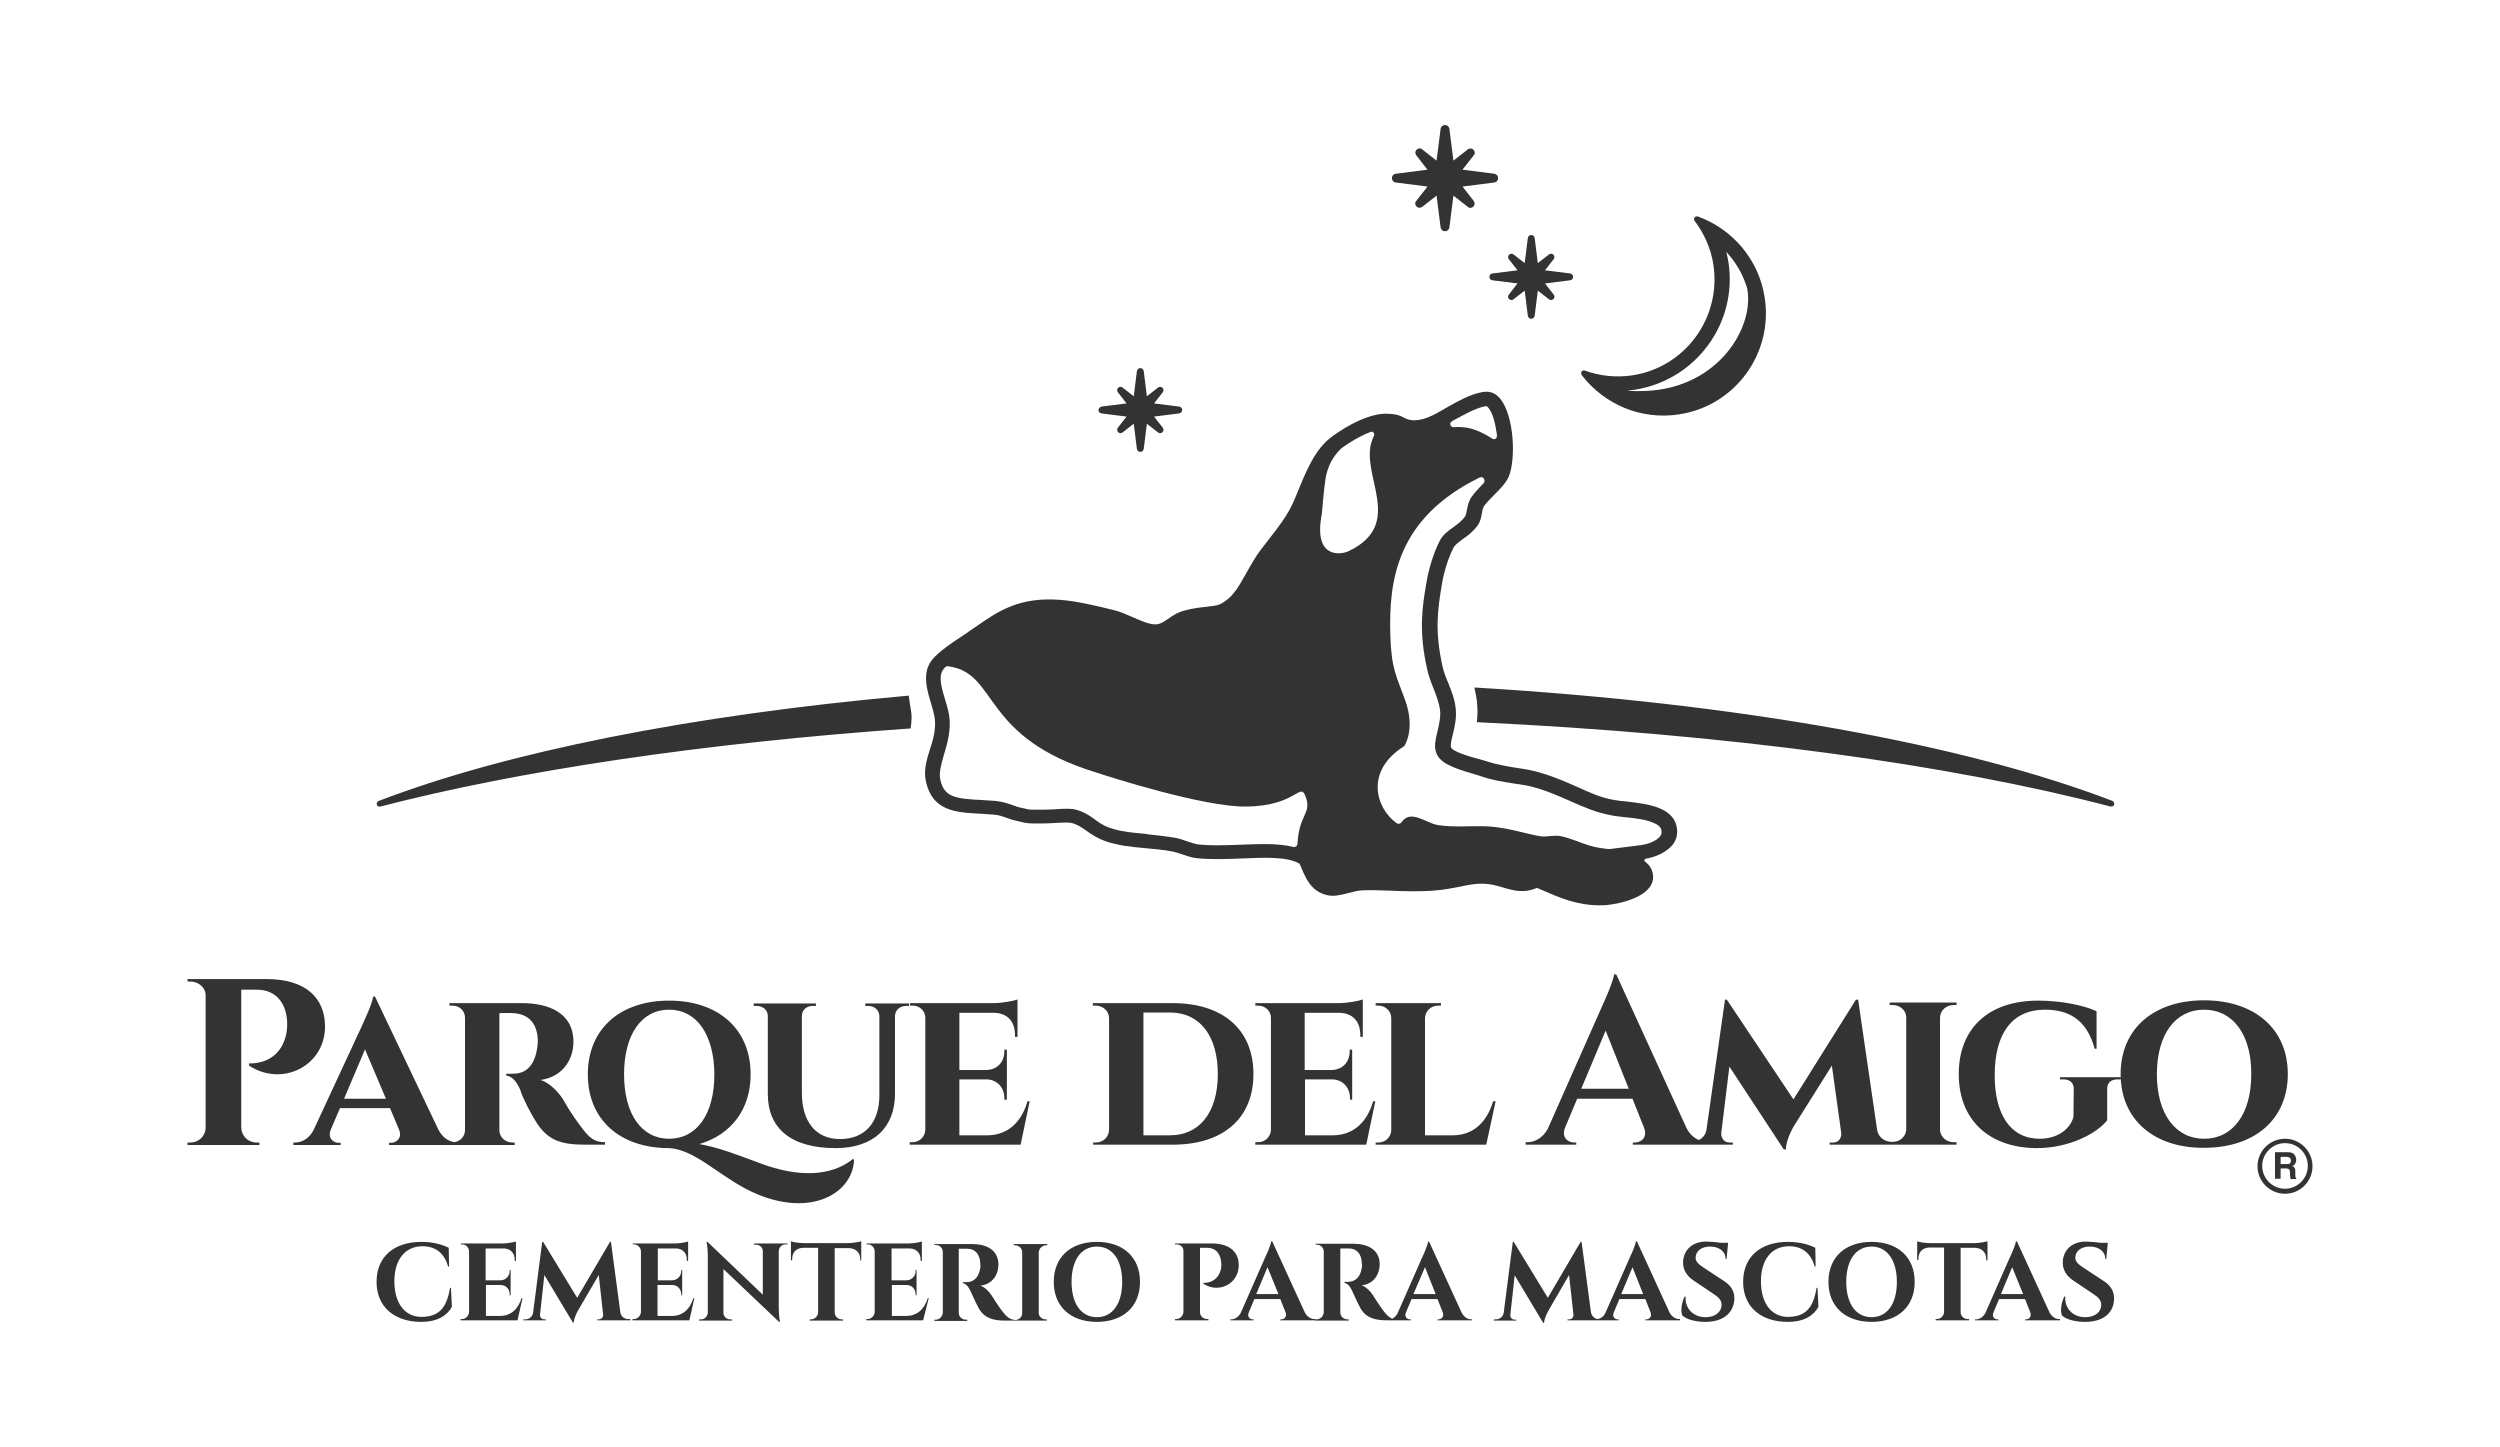 <?xml version="1.0" encoding="utf-8"?>
<!-- Generator: Adobe Illustrator 19.0.0, SVG Export Plug-In . SVG Version: 6.00 Build 0)  -->
<svg version="1.1" id="Capa_1" xmlns="http://www.w3.org/2000/svg" xmlns:xlink="http://www.w3.org/1999/xlink" x="0px" y="0px"
	 viewBox="-158 99.8 800 463.1" style="enable-background:new -158 99.8 800 463.1;" xml:space="preserve">
<rect x="-158" y="99.8" width="800" height="463.1" fill="#333333" stroke="none"/>
<style type="text/css">
	.st0{fill:#FFFFFF;}
</style>
<g>
	<path class="st0" d="M216.4,423.8h-8.5v39.3h8.5c9.4,0,15.3-7.3,15.3-19.6C231.7,431.2,225.9,423.8,216.4,423.8z"/>
	<path class="st0" d="M193,498.7c-5,0-8.1,4.3-8.1,11.3s3.1,11.3,8.1,11.3c5,0,8.1-4.3,8.1-11.3S198,498.7,193,498.7z"/>
	<path class="st0" d="M440.9,498.7c-5,0-8.1,4.3-8.1,11.3s3.1,11.3,8.1,11.3c5,0,8.1-4.3,8.1-11.3S445.8,498.7,440.9,498.7z"/>
	<polygon class="st0" points="360.8,513.9 367.8,513.9 364.4,505.3 	"/>
	<polygon class="st0" points="294.3,513.9 301.4,513.9 298,505.3 	"/>
	<polygon class="st0" points="244,513.9 251.1,513.9 247.6,505.3 	"/>
	<polygon class="st0" points="-47.9,451.4 -34.5,451.4 -41.2,435.6 	"/>
	<path class="st0" d="M368.7,224.9c23.2-1,34.8-20.4,32.4-32.8c-1.3-4.4-3.6-8.4-6.7-11.7c0.3,1.1,0.5,2.2,0.7,3.3
		c3,19.5-10.4,37.7-29.9,40.8c-0.8,0.1-1.7,0.2-2.5,0.3C364.8,225,366.4,225,368.7,224.9z"/>
	<path class="st0" d="M56.1,422.9c-8.8,0-14.4,7.9-14.4,20.7c0,12.7,5.6,20.6,14.4,20.6c8.9,0,14.5-7.9,14.5-20.6
		C70.5,430.8,64.9,422.9,56.1,422.9z"/>
	<polygon class="st0" points="348,448.2 363.2,448.2 355.8,429.6 	"/>
	<path class="st0" d="M307,236.5c4.4-0.3,7.5,0.5,12.6,3.7c0.5,0.3,1.6,0.2,1.4-1.4c-0.5-3.5-1.3-6.8-2.7-8.5
		c-0.4-0.5-0.5-0.5-0.7-0.5c-0.1,0-0.4,0-0.8,0.1c-3,0.7-6.3,2.6-9.3,4.2c-0.4,0.2-0.7,0.4-1,0.6C305.6,235.3,306.3,236.5,307,236.5
		z"/>
	<path class="st0" d="M273.5,276.2c18.5-8.8,3.4-24.5,7.6-35.6c0.2-0.6,0.4-1,0.6-1.4c0.3-0.7-0.4-1.5-1.1-1.2
		c-2.3,0.9-5.4,2.4-9.3,5.2c0,0,0,0-0.1,0.1c-3.1,2.9-4.5,6.5-5,9.5c-0.7,4.4-1.1,10.8-1.2,11.4
		C262.1,278.8,271.2,277.3,273.5,276.2z"/>
	<path class="st0" d="M142.9,349.3c1.2,5.4,4.4,6.1,13.2,6.5c1.3,0.1,2.8,0.2,4.5,0.3c2.1,0.2,3.9,0.8,5.3,1.3
		c0.7,0.2,1.3,0.5,1.7,0.6c0.7,0.2,1.3,0.3,1.7,0.4c1.3,0.3,1.9,0.5,3.2,0.5c0,0,2.7,0,3.6,0c0.8,0,1.9-0.1,3-0.1
		c1.3-0.1,2.7-0.2,3.9-0.2c0.9,0,1.7,0,2.3,0.1c2.9,0.4,5.6,2.2,7.7,3.8c1.6,1.2,3.4,2.1,5.4,2.6c3,0.9,6.4,1.2,9.9,1.5l0.6,0.1
		l0.6,0.1c2.8,0.3,5.6,0.6,8.6,1.1c1.3,0.2,2.5,0.7,3.7,1.1c1.2,0.4,2.4,0.8,3.4,1c1.8,0.2,3.8,0.3,6.2,0.3c2.6,0,5.2-0.1,7.8-0.2
		c2.5-0.1,5.1-0.2,7.5-0.2c3.7,0,6.6,0.3,9.1,0.9c0.7,0.2,1.4-0.3,1.4-1.1c0.5-9.3,4.5-9.5,2.7-14.7c-1.9-5.5-2.5,2.7-19.1,2.9
		c-13.7,0.2-44.7-9.8-47.7-10.8c-37.1-11.2-31.6-31.5-47.1-34c-0.4-0.1-0.7-0.1-1-0.1c-0.1,0-0.3,0.1-0.4,0.2
		c-0.5,0.4-0.8,0.9-1,1.2c-1.3,2.2-0.2,5.9,0.9,9.5c0.7,2.3,1.3,4.4,1.4,6.4c0.2,4.2-0.9,7.9-1.9,11.2
		C143.2,344.4,142.4,347,142.9,349.3z"/>
	<path class="st0" d="M288.9,363.2c0.5,0.4,1.3,0.2,1.6-0.3c2.9-4.2,7.7,0.2,11.5,0.9c5.4,0.9,11.3,0.1,17,0.5
		c6.1,0.5,12,2.5,15.9,3.1c2.2,0.3,4.5-0.5,6.7,0c2.9,0.6,6.1,2.1,9.1,3c2,0.6,4.1,0.9,6.1,1.1c0.1,0,0.2,0,0.3,0l9.5-1.2
		c2.7-0.3,5.1-1.3,6.3-2.5c0.8-0.8,0.8-1.4,0.8-1.6c0-1.1-0.2-2.1-2.6-3.1c-2.5-1.1-6-1.5-9.1-1.8c-1.6-0.2-3-0.3-4.4-0.6
		c-4.9-0.9-8.7-2.6-12.8-4.4l0,0c-3.2-1.4-6.8-3.1-11.3-4.4c-2.2-0.7-4.6-1-7.2-1.4c-3.1-0.5-6.6-1-10.1-2.2
		c-0.8-0.3-1.8-0.6-2.9-0.9c-7.2-2.1-10.8-3.7-11.8-7c-0.6-1.8-0.2-3.7,0.5-6.6c0.5-2.2,1.1-4.6,0.8-6.9c-0.3-2.2-1.1-4.3-2-6.6
		c-0.8-2-1.6-4-2.1-6.3c-2.7-12-1.7-19.5-0.2-28c0.8-4.7,2.4-9.6,4.2-13.1c1-2,2.8-3.3,4.5-4.5c1.4-1,2.7-2,3.6-3.3
		c0.3-0.4,0.4-1.2,0.6-2c0.2-1.2,0.5-2.7,1.3-4c1.1-1.6,2.6-3.2,4-4.6c0.9-0.9-0.1-2.5-1.2-1.9c-26.6,13-29.1,33-28.6,50.3
		c0.3,11.2,2.1,13.5,4.8,21.1c3.3,9.3-0.3,14.6-0.4,14.6C278.8,346.4,282.1,358.3,288.9,363.2z"/>
	<path class="st0" d="M574.6,470.2c-0.2-0.1-0.5-0.2-0.8-0.2h-2v2.3h1.9c0.4,0,0.7,0,0.9-0.1c0.3-0.2,0.5-0.5,0.5-1
		C575.1,470.7,574.9,470.4,574.6,470.2z"/>
	<path class="st0" d="M547.3,422.9c-9.2,0-15.1,7.9-15.1,20.7c0,12.7,6,20.6,15.1,20.6c9.2,0,15.1-7.9,15.1-20.6
		C562.5,430.8,556.5,422.9,547.3,422.9z"/>
	<polygon class="st0" points="482.3,513.9 489.4,513.9 485.9,505.3 	"/>
	<path class="st0" d="M-158.7,99.8v463.1h801.5V99.8H-158.7z M518.5,357.3c-0.1,0.4-0.5,0.6-0.9,0.6c-0.1,0-0.2,0-0.2,0
		c-51.5-13.5-122.3-23.2-202.8-27c0.1-1,0.2-2.1,0.2-3.4c0-1.1-0.1-2.2-0.2-3.4c-0.2-1.6-0.5-3-0.8-4.3
		c84.6,5,157.1,18.2,204.2,36.3C518.4,356.3,518.7,356.8,518.5,357.3z M431.2,462.4l-3-21.6l-12,19.1c0,0-2.7,4.3-2.7,7.7h-0.7
		l-17.4-26.5l-2.6,21.3c-0.1,1.1,0.6,3,2.6,3h1.1v0.7H382v0h-17.5v-0.7h0.7c2,0,4.1-1.7,2.9-4.7l-3.7-9.3h-17.7l-3.9,9.3
		c-1.2,3,0.9,4.7,2.9,4.7h0.7v0.7h-16.2v-0.8h0.7c2.1,0,4.8-1.3,6.4-4.3l17.5-39.5c0.5-1.1,3.5-7.7,3.7-9.9h0.7l22.5,49.2
		c1,2,2.5,3.2,3.9,3.8c1.3-0.6,2.3-1.8,2.5-3.5l5.9-41.4h0.6l21.3,31.9l20-31.9h0.7l6.1,41.8c0.5,2.4,2.5,3.7,4.8,3.7h0.1
		c2.4,0,4.3-1.7,4.4-4v-35.8c0-2.3-2-4-4.4-4h-0.9v-0.8h21.4v0.8h-0.9c-2.4,0-4.3,1.7-4.4,4v35.9c0.1,2.3,2,4,4.4,4h0.9v0.8l-19.6,0
		v0h-21v-0.7h1.1C430.7,465.4,431.3,463.5,431.2,462.4z M348.1,218.7c0.2-0.3,0.7-0.5,1.1-0.3c4.7,1.7,9.9,2.3,15.2,1.5
		c16.9-2.6,28.4-18.4,25.9-35.3c-0.8-5.3-3-10.1-6-14.1c-0.3-0.3-0.3-0.8,0-1.1c0.2-0.3,0.7-0.5,1.1-0.3c10.9,4,19.4,13.6,21.3,25.9
		c2.8,17.9-9.5,34.7-27.4,37.4c-12.3,1.9-24-3.3-31.1-12.5C347.9,219.5,347.9,219,348.1,218.7z M324.9,181.3c0.4-0.4,1-0.4,1.4-0.1
		l3.6,2.8l1-8c0.1-0.6,0.5-1,1.1-1c0.6,0,1,0.4,1.1,1l1,8l3.6-2.8c0.4-0.3,1-0.3,1.4,0.1c0.4,0.4,0.4,1,0.1,1.4l-2.8,3.6l8,1
		c0.6,0.1,1,0.5,1,1.1c0,0.6-0.4,1-1,1.1l-8,1l2.8,3.6c0.3,0.4,0.3,1-0.1,1.4c-0.4,0.4-1,0.4-1.4,0.1l-3.6-2.8l-1,8
		c-0.1,0.6-0.5,1-1.1,1c-0.6,0-1-0.4-1.1-1l-1-8l-3.6,2.8c-0.4,0.3-1,0.3-1.4-0.1c-0.4-0.4-0.4-1-0.1-1.4l2.8-3.6l-8-1
		c-0.6-0.1-1-0.5-1-1.1c0-0.6,0.4-1,1-1.1l8-1l-2.8-3.6C324.5,182.3,324.5,181.7,324.9,181.3z M288.6,155.4l10.2-1.3l-3.6-4.6
		c-0.4-0.6-0.4-1.3,0.1-1.8c0.5-0.5,1.3-0.6,1.8-0.1l4.6,3.6l1.3-10.2c0.1-0.7,0.7-1.2,1.4-1.2s1.3,0.5,1.4,1.2l1.3,10.2l4.6-3.6
		c0.6-0.4,1.3-0.4,1.8,0.1c0.5,0.5,0.6,1.3,0.1,1.8l-3.6,4.6l10.2,1.3c0.7,0.1,1.2,0.7,1.2,1.4c0,0.7-0.5,1.3-1.2,1.4l-10.2,1.3
		l3.6,4.6c0.4,0.6,0.4,1.3-0.1,1.8c-0.5,0.5-1.3,0.6-1.8,0.1l-4.6-3.6l-1.3,10.2c-0.1,0.7-0.7,1.2-1.4,1.2s-1.3-0.5-1.4-1.2
		l-1.3-10.2l-4.6,3.6c-0.6,0.4-1.3,0.4-1.8-0.1c-0.5-0.5-0.6-1.3-0.1-1.8l3.6-4.6l-10.2-1.3c-0.7-0.1-1.2-0.7-1.2-1.4
		C287.4,156.1,287.9,155.5,288.6,155.4z M194.5,229.9l8-1l-2.8-3.6c-0.3-0.4-0.3-1,0.1-1.4c0.4-0.4,1-0.4,1.4-0.1l3.6,2.8l1-8
		c0.1-0.6,0.5-1,1.1-1c0.6,0,1,0.4,1.1,1l1,8l3.6-2.8c0.4-0.3,1-0.3,1.4,0.1c0.4,0.4,0.4,1,0.1,1.4l-2.8,3.6l8,1
		c0.6,0.1,1,0.5,1,1.1c0,0.6-0.4,1-1,1.1l-8,1l2.8,3.6c0.3,0.4,0.3,1-0.1,1.4c-0.4,0.4-1,0.4-1.4,0.1l-3.6-2.8l-1,8
		c-0.1,0.6-0.5,1-1.1,1c-0.6,0-1-0.4-1.1-1l-1-8l-3.6,2.8c-0.4,0.3-1,0.3-1.4-0.1c-0.4-0.4-0.4-1-0.1-1.4l2.8-3.6l-8-1
		c-0.6-0.1-1-0.5-1-1.1C193.6,230.5,194,230,194.5,229.9z M141.2,330.4c-0.1-1.4-0.6-3.3-1.2-5.3c-1.3-4.3-2.8-9.2-0.4-13.2
		c1.5-2.6,5.9-5.7,11.1-9.1c0.7-0.4,1.2-0.8,1.7-1.2l1.8-1.2c7.2-5,14-9.8,27.6-8.6c4.9,0.4,10.8,1.8,16.5,3.2
		c2.2,0.5,4.3,1.5,6.4,2.4c2.5,1.1,5.1,2.2,6.9,2.2c1.6,0,2.6-0.7,4.1-1.7c1.4-1,3.1-2.2,5.6-2.8c2.3-0.6,4.5-0.9,6.5-1.1
		c1.8-0.2,3.6-0.4,4.5-0.8c3.9-1.9,5.7-5,8.4-9.8c0.8-1.4,1.6-2.9,2.6-4.5c1.3-2.2,3-4.3,4.8-6.6c3-3.9,6.2-7.9,8.1-12.6l0.6-1.4
		c3.3-8.1,6-14.9,11.7-19c11.1-7.9,17.3-7.1,17.4-7.1c2.2,0,3.9,0.4,5.2,1.2c1.3,0.7,2.5,0.9,3.5,0.9c3.9-0.1,7-2.2,10.9-4.4
		c3.2-1.8,6.6-3.7,10.2-4.5c2.5-0.6,4.5-0.2,6.3,1.9c4.6,5.5,5.1,19.6,2.8,25c-0.9,2.1-2.8,4-4.6,5.8c-1.3,1.3-2.6,2.6-3.4,3.8
		c-0.3,0.5-0.5,1.3-0.6,2.2c-0.2,1.2-0.5,2.7-1.4,3.9c-1.4,1.9-3.1,3.2-4.7,4.3c-1.3,1-2.5,1.8-3,2.8c-1.6,3.1-3,7.5-3.7,11.7
		c-1.4,8.3-2.3,15,0.2,26.2c0.4,1.9,1.1,3.6,1.9,5.5c1,2.5,2,5,2.3,7.8c0.4,3.1-0.3,6.1-0.9,8.5c-0.4,1.6-0.8,3.4-0.6,4.1
		c0.4,1.4,6.3,3.1,8.6,3.7c1.1,0.3,2.2,0.6,3.1,0.9c3.1,1,6.2,1.5,9.2,2c2.7,0.4,5.3,0.8,7.8,1.6c4.8,1.4,8.5,3.1,11.9,4.6
		c4,1.8,7.4,3.4,11.7,4.1c1.2,0.2,2.6,0.4,4.1,0.5c6.7,0.8,15.8,1.8,16,9.6c0,1.9-0.7,3.7-2.3,5.1c-2,1.9-4.9,3.1-7.8,3.6
		c-0.4,0.1-0.6,0.6-0.2,0.9c1.7,1.3,2.6,2.9,2.6,5.1c-0.2,6.2-10.7,8.4-14.7,8.8c-0.8,0.1-1.7,0.1-2.5,0.1c-7.1,0-12.9-2.5-17.7-4.6
		c-0.7-0.3-1.4-0.6-2.1-0.9c-0.1-0.1-0.3,0-0.4,0c-3.9,1.7-7.3,0.8-10.6-0.2c-2-0.6-4.1-1.2-6.5-1.2c-2.3-0.1-4.9,0.4-7.6,1
		c-2.3,0.4-4.6,0.9-7.1,1.1c-5.2,0.5-10.5,0.3-15.3,0.1c-3-0.1-5.9-0.2-8.3-0.1c-1.5,0-3.2,0.5-4.8,0.9c-2.4,0.6-4.7,1.2-6.9,0.6
		c-4.9-1.2-6.6-5.3-7.9-8.3c-0.2-0.6-0.5-1.1-0.7-1.6c0-0.1-0.1-0.2-0.2-0.2c-3.9-2.2-11.1-1.9-18.1-1.6c-5,0.2-10.1,0.4-14.8-0.1
		c-1.6-0.2-3-0.7-4.5-1.2c-1.1-0.4-2.1-0.7-3-0.9c-3-0.6-6-0.8-8.9-1.1c-4.4-0.4-8.6-0.8-12.6-2.2c-2.3-0.8-4.3-2-6.2-3.4
		c-1.8-1.3-3.6-2.3-5-2.5c-1.8-0.3-5.8,0.2-8.4,0.2c-0.9,0-3.6,0-3.6,0c-2.7,0-3.6-0.5-6-1c-1.9-0.4-3.9-1.6-6.4-1.8
		c-1.5-0.1-2.9-0.2-4.3-0.3c-8-0.4-15.5-0.8-17.6-10.3c-0.8-3.5,0.2-6.9,1.3-10.4C140.5,336.9,141.4,333.7,141.2,330.4z
		 M244.6,421.6h-0.9v-0.8h26.6c2.8,0,6.7-0.7,7.8-1.2v12h-0.8V431c0-4.4-2.5-7.1-6.9-7.1h-10.9v18.3h8.6c3.6-0.1,5.8-2.6,5.8-6v-0.5
		h0.8v16H274v-0.5c0-3.3-2.2-5.9-5.7-6h-8.7v17.9h9.1c6.4-0.1,10.8-4.2,12.7-10.9h0.7l-2.9,13.9h-0.2h-35.3v-0.8h0.9
		c2.2,0,4-1.7,4.1-3.9v-35.9C248.7,423.3,246.9,421.6,244.6,421.6z M134.1,421.6h-0.9v-0.8h26.6c2.8,0,6.7-0.7,7.8-1.2v12h-0.8V431
		c0-4.4-2.5-7.1-6.9-7.1h-10.9v18.3h8.6c3.6-0.1,5.8-2.6,5.8-6v-0.5h0.8v16h-0.8v-0.5c0-3.3-2.2-5.9-5.7-6h-8.7v17.9h9.1
		c6.4-0.1,10.8-4.2,12.7-10.9h0.7l-2.9,13.9h-0.2h-35.3v-0.8h0.9c2.2,0,4-1.7,4.1-3.9v-35.9C138.1,423.3,136.3,421.6,134.1,421.6z
		 M-36.8,356.1c40.6-15.6,99.9-27.5,169.6-33.7c0.4,3.2,0.9,5.5,0.9,6.4h0c0,0,0,0.1,0,0.1v0h0c0,0.3,0,0.5,0,0.7
		c0,0.9-0.1,2-0.3,3.3c-66.8,4.7-125.3,13.5-169.7,25c-0.5,0.1-1-0.1-1.1-0.6C-37.6,356.8-37.3,356.3-36.8,356.1z M85.4,472.1
		c12,4.5,22.6,4.2,29.5-1.4l0.4,0.2c-0.4,11.3-15.2,19.4-34.5,9.4c-9.6-5.1-16.5-12.4-24.4-13.1h-0.3c-15.6,0-26-9-26-23.6
		c0-14.6,10.4-23.6,26-23.6c15.7,0,26.1,9,26.1,23.6c0,11.3-6.3,19.3-16.4,22.3C71.9,467,76.8,468.9,85.4,472.1z M109.4,467.2
		c-14.5,0-21.7-6.5-21.7-17.3v-25c0-1.9-1.6-3.2-3.5-3.2h-1v-0.8h19.9v0.8H102c-1.9,0-3.4,1.3-3.4,3.2v24.6
		c0,9.3,4.5,14.8,12.2,14.8c7.9,0,12.6-5.2,12.6-14v-25.4c-0.1-1.9-1.6-3.2-3.5-3.2h-1v-0.8l14,0v0.8h-1c-1.9,0-3.4,1.3-3.5,3.1v25
		C128.4,460.6,121.5,467.2,109.4,467.2z M-66.1,427.1c-0.2-6.4-3.7-10.6-9.7-10.6h-5v44.2c0.1,2.6,2.2,4.7,4.8,4.7h1l0,0.8h-23
		l0-0.8h1c2.6,0,4.8-2.1,4.8-4.8v-42.3c0-2.5-2.3-4.4-4.8-4.4H-98l0-0.8l25.2,0c12.9,0,18.5,6.2,18.8,14.5
		c0.5,13-13.5,20.3-24.3,13.2l0-0.7c0-0.1,9.1,0.9,11.7-8.6C-66.2,430.3-66.1,428.6-66.1,427.1z M-23.2,522.8
		c-8.6,0-14.3-4.8-14.3-12.8c0-7.9,5.4-12.8,14.4-12.8c3.7,0,6.8,0.9,8.7,1.9l0.1,6h-0.3c-1.3-4.6-4.3-6.5-8.2-6.5
		c-5.6,0-9,4.3-9,11.2c0,7,3.3,11.3,8.5,11.4c5.4,0,8.2-2.4,9.3-9.3h0.3l0.3,6.1C-14.9,520.7-17.9,522.8-23.2,522.8z M-14.1,466.2
		h-19.4v-0.7h0.6c1.7,0,3.7-1.5,2.6-4.2l-2.9-6.9h-16l-3,7c-1,2.7,0.9,4.1,2.6,4.1h0.6v0.7h-15.1v-0.8h0.6c1.9,0,4.3-1.1,5.8-3.9
		l15.6-33.6c0.5-1.2,3.3-7,3.5-9.2h0.6l20.2,42.4c1.3,2.7,3.3,3.9,5.2,4.2c1.9-0.3,3.4-1.8,3.4-3.9v-35.9c0-2.3-1.8-3.9-4-3.9h-1
		v-0.8l23.2,0c8.4,0,16.5,3,16.5,12.4c0,5.3-3.1,11.1-10.5,12.2c3,0.9,5.9,4.1,7.3,6.4c0.6,1.1,2.8,4.9,5.5,8.4
		c2.9,4,4.6,5.1,7.8,5.1v0.8h-6.3c-8.2,0-12.1-1.6-15.7-7.2c-1.7-2.7-4.4-7.8-5.1-10.3c-1.3-3.2-3.1-4.5-4.5-4.6v-0.6H6
		c3.1,0,6.6-1.2,7.8-7.6c0.1-0.6,0.3-1.7,0.3-3.2c-0.3-7.5-5.4-8.5-8-8.6c-1.9-0.1-3.5,0-4.3,0v37.4c0,2.5,2.1,4,4.1,4h0.8v0.8h-18
		H-14.1z M7.6,522.3h-18.2l0-0.4h0.4c1.2,0,2.2-1,2.3-2.2v-19.6C-8,499-8.9,498-10.1,498h-0.4l0-0.3H2.9c1.5,0,3.5-0.4,4.2-0.6v6.2
		l-0.4,0v-0.4c0-2.1-1.3-3.5-3.4-3.6h-5.9v10.2h4.7c1.7,0,3-1.3,3-3v-0.3l0.3,0v8.1l-0.3,0v-0.3c0-1.7-1.2-3-2.9-3h-4.7v9.9H2
		c3.5,0,5.8-2.2,6.9-5.7h0.3L7.6,522.3z M43.7,522.3H33.1V522h0.5c0.8,0,1.5-0.7,1.4-1.5l-1.4-12.7L27,519.1c0,0-1.3,2.2-1.4,3.9
		h-0.3l-9.1-15.2l-1.4,12.7c-0.1,0.8,0.6,1.5,1.4,1.5h0.5v0.3H9.5V522H10c1.3,0,2.4-0.8,2.6-2.2l2.9-22.6h0.3l10.9,17.9l10.5-17.9
		h0.3l3,22.5c0.2,1.4,1.3,2.2,2.6,2.2h0.6V522.3z M62.6,522.3H44.4l0-0.4h0.4c1.2,0,2.2-1,2.3-2.2v-19.6C47,499,46,498,44.9,498
		h-0.4l0-0.3h13.5c1.5,0,3.5-0.4,4.2-0.6v6.2l-0.4,0v-0.4c0-2.1-1.3-3.5-3.4-3.6h-5.9v10.2H57c1.7,0,3-1.3,3-3v-0.3l0.3,0v8.1
		l-0.3,0v-0.3c0-1.7-1.2-3-2.9-3h-4.7v9.9H57c3.5,0,5.8-2.2,6.9-5.7h0.3L62.6,522.3z M94,498h-0.6c-1.2,0-2.1,0.9-2.2,2.1v18.2
		c0,2.7,0.4,4.5,0.4,4.5h-0.3l-17.8-16.9v14c0,1.2,1,2.1,2.2,2.1h0.6l0,0.4H65.7l0-0.4h0.6c1.2,0,2.1-1,2.2-2.1v-18.3
		c0-2.6-0.4-4.4-0.4-4.4h0.3l17.7,16.9v-13.9c0-1.2-1-2.1-2.2-2.1h-0.6l0-0.4H94L94,498z M117.7,503.2l-0.4,0v-0.4
		c0-2.1-1.4-3.5-3.5-3.6h-4.7v20.6c0,1.2,1,2.2,2.3,2.2h0.4l0,0.4h-10.7l0-0.4h0.4c1.2,0,2.2-1,2.3-2.2v-20.7H99
		c-2.2,0.1-3.5,1.4-3.5,3.6v0.4l-0.4,0V497c0.6,0.3,2.7,0.6,4.2,0.6h14.1c1.5,0,3.5-0.4,4.2-0.6V503.2z M137.4,522.3h-18.2l0-0.4
		h0.4c1.2,0,2.2-1,2.3-2.2v-19.6c-0.1-1.2-1.1-2.1-2.2-2.1h-0.4l0-0.3h13.5c1.5,0,3.5-0.4,4.2-0.6v6.2l-0.4,0v-0.4
		c0-2.1-1.3-3.5-3.4-3.6h-5.9v10.2h4.7c1.7,0,3-1.3,3-3v-0.3l0.3,0v8.1l-0.3,0v-0.3c0-1.7-1.2-3-2.9-3h-4.7v9.9h4.6
		c3.5,0,5.8-2.2,6.9-5.7h0.3L137.4,522.3z M176.6,522h0.4l0,0.4h-10.7v0h-2.6c-3.8,0-6.6-0.8-8.3-3.6c-0.9-1.5-2.4-5-2.9-6
		c-0.7-1.5-1.5-2.2-2.4-2.4v-0.3h1.1c1.9,0,3.8-1,4.4-4.1c0.1-0.4,0.2-1,0.1-1.7c-0.1-3.4-1.8-4.9-4.2-4.9c-0.9,0-2.2,0-2.7,0v20.5
		c0,1.2,1,2.2,2.3,2.2h0.4l0,0.4H141l0-0.4h0.4c1.2,0,2.2-1,2.3-2.2v-19.5c0-1.2-1-2.2-2.2-2.2H141l0-0.3l12.1,0
		c4.3,0,8.4,1.7,8.4,6.6c0,3-1.8,6.3-5.8,6.7c1.5,0.5,2.8,1.9,3.6,3.1c0.1,0.2,2.2,3.5,3.5,5.2c1.5,1.9,2.5,2.6,4.2,2.7
		c1.2-0.1,2.1-1,2.1-2.2v-19.5c0-1.2-1-2.2-2.3-2.2h-0.4l0-0.4h10.7l0,0.4h-0.4c-1.2,0-2.2,1-2.3,2.2v19.5
		C174.4,521,175.4,522,176.6,522z M193,522.8c-8.4,0-13.8-4.9-13.8-12.8s5.4-12.8,13.8-12.8c8.4,0,13.8,4.9,13.8,12.8
		S201.4,522.8,193,522.8z M191.8,466.2v-0.8h0.9c2.3,0,4.2-1.8,4.2-4.1v-35.8c-0.1-2.3-2-3.9-4.3-3.9h-0.9v-0.8l25.5,0
		c16.2,0,25.9,8.5,25.9,22.7c0,14.2-9.7,22.6-25.9,22.6H191.8z M232.8,504.1c-0.1-3-1.7-5-4.5-5H226v20.6c0,1.2,1,2.2,2.3,2.2h0.4
		l0,0.4H218l0-0.4h0.4c1.2,0,2.2-1,2.3-2.2v-19.7c0-1.2-1.1-2-2.2-2H218l0-0.3h11.7c6,0,8.6,2.9,8.7,6.7c0.2,6.1-6.3,9.5-11.3,6.2
		l0-0.3c0,0,4.2,0.4,5.5-4C232.8,505.6,232.9,504.8,232.8,504.1z M262.9,522.3h-11.2V522h0.3c0.9,0,1.9-0.8,1.4-2.2l-1.7-4.3h-8.3
		l-1.8,4.3c-0.6,1.4,0.4,2.2,1.3,2.2h0.3v0.3h-7.5V522h0.3c1,0,2.2-0.6,3-2l8.1-18.4c0.3-0.5,1.6-3.6,1.7-4.6h0.3l10.5,22.9
		c0.8,1.4,2,2,3,2h0.3V522.3z M313.3,522.3H302V522h0.3c0.9,0,1.9-0.8,1.4-2.2l-1.7-4.3h-8.3l-1.8,4.3c-0.6,1.4,0.4,2.2,1.3,2.2h0.3
		v0.3H286v0h-0.2c-3.8,0-6.6-0.8-8.3-3.6c-0.9-1.5-2.4-5-2.9-6c-0.7-1.5-1.5-2.2-2.4-2.4v-0.3h1.1c1.9,0,3.8-1,4.4-4.1
		c0.1-0.4,0.2-1,0.1-1.7c-0.1-3.4-1.8-4.9-4.2-4.9c-0.9,0-2.2,0-2.7,0v20.5c0,1.2,1,2.2,2.3,2.2h0.4l0,0.4h-10.7l0-0.4h0.4
		c1.2,0,2.2-1,2.3-2.2v-19.5c0-1.2-1-2.2-2.2-2.2h-0.4l0-0.3l12.1,0c4.3,0,8.4,1.7,8.4,6.6c0,3-1.8,6.3-5.8,6.7
		c1.5,0.5,2.8,1.9,3.6,3.1c0.1,0.2,2.2,3.5,3.5,5.2c1,1.3,1.8,2,2.7,2.4c0.6-0.3,1.2-0.8,1.7-1.7l8.1-18.4c0.3-0.5,1.6-3.6,1.7-4.6
		h0.3l10.5,22.9c0.8,1.4,2,2,3,2h0.3V522.3z M282.2,466.2v-0.8h0.9c2.2,0,4-1.7,4.1-3.9v-35.9c0-2.3-1.9-4-4.1-4h-0.9v-0.8h20.9v0.8
		h-0.9c-2.3,0-4.1,1.7-4.2,4v37.5h9.1c6.4-0.1,10.7-4.2,12.7-10.9h0.8l-3,13.9H282.2z M379.7,522.3h-11.2V522h0.3
		c0.9,0,1.9-0.8,1.4-2.2l-1.7-4.3h-8.3l-1.8,4.3c-0.6,1.4,0.4,2.2,1.3,2.2h0.3v0.3h-7.5v0h-8.9V522h0.5c0.8,0,1.5-0.7,1.4-1.5
		l-1.4-12.7l-6.6,11.4c0,0-1.3,2.2-1.4,3.9h-0.3l-9.1-15.2l-1.4,12.7c-0.1,0.8,0.6,1.5,1.4,1.5h0.5v0.3H320V522h0.6
		c1.3,0,2.4-0.8,2.6-2.2l2.9-22.6h0.3l10.9,17.9l10.5-17.9h0.3l3,22.5c0.2,1.2,1.1,2,2.1,2.2c0.9-0.1,1.9-0.7,2.5-1.9l8.1-18.4
		c0.3-0.5,1.6-3.6,1.7-4.6h0.3l10.5,22.9c0.8,1.4,2,2,3,2h0.3V522.3z M387.7,522.8c-3.2,0-6.1-0.8-7.4-2.1c-0.6-1.5-0.1-4.4,0.8-6
		h0.3c-0.3,3.7,2.4,6.7,6.6,6.6c3.1-0.1,4.9-1.8,4.9-4c0-1.4-0.9-2.4-2.8-3.6l-6.1-4.1c-2.4-1.6-3.6-3.7-3.4-6.3
		c0.3-3.6,3-6.2,7.4-6.2c1.1,0,3.2,0.2,4.8,0.4h2.2l-0.5,5.2h-0.3c0-2.4-2-4-5-4c-2.8,0-4.5,1.5-4.6,3.4c-0.1,1.4,1,2.3,2.5,3.3
		l6.7,4.4c2.1,1.4,3.3,3.2,3.2,5.8C396.7,520.1,393.3,522.8,387.7,522.8z M414.1,522.8c-8.6,0-14.3-4.8-14.3-12.8
		c0-7.9,5.4-12.8,14.4-12.8c3.7,0,6.8,0.9,8.7,1.9l0.1,6h-0.3c-1.3-4.6-4.3-6.5-8.2-6.5c-5.6,0-9,4.3-9,11.2c0,7,3.3,11.3,8.5,11.4
		c5.4,0,8.2-2.4,9.3-9.3h0.3l0.3,6.1C422.4,520.7,419.4,522.8,414.1,522.8z M440.9,522.8c-8.4,0-13.8-4.9-13.8-12.8
		s5.4-12.8,13.8-12.8c8.4,0,13.8,4.9,13.8,12.8S449.3,522.8,440.9,522.8z M461.4,522.3l0-0.4h0.4c1.2,0,2.2-1,2.3-2.2v-20.7h-4.7
		c-2.2,0.1-3.5,1.4-3.5,3.6v0.4l-0.4,0V497c0.6,0.3,2.7,0.6,4.2,0.6h14.1c1.5,0,3.5-0.4,4.2-0.6v6.1l-0.4,0v-0.4
		c0-2.1-1.4-3.5-3.5-3.6h-4.7v20.6c0,1.2,1,2.2,2.3,2.2h0.4l0,0.4H461.4z M501.2,522.3H490V522h0.3c0.9,0,1.9-0.8,1.4-2.2l-1.7-4.3
		h-8.3l-1.8,4.3c-0.6,1.4,0.4,2.2,1.3,2.2h0.3v0.3H474V522h0.3c1,0,2.2-0.6,3-2l8.1-18.4c0.3-0.5,1.6-3.6,1.7-4.6h0.3l10.5,22.9
		c0.8,1.4,2,2,3,2h0.3V522.3z M509.2,522.8c-3.2,0-6.1-0.8-7.4-2.1c-0.6-1.5-0.1-4.4,0.8-6h0.3c-0.3,3.7,2.4,6.7,6.6,6.6
		c3.1-0.1,4.9-1.8,4.9-4c0-1.4-0.9-2.4-2.8-3.6l-6.1-4.1c-2.4-1.6-3.6-3.7-3.4-6.3c0.3-3.6,3-6.2,7.4-6.2c1.1,0,3.2,0.2,4.8,0.4h2.2
		l-0.5,5.2h-0.3c0-2.4-2-4-5-4c-2.8,0-4.5,1.5-4.6,3.4c-0.1,1.4,1,2.3,2.5,3.3l6.7,4.4c2.1,1.4,3.3,3.2,3.2,5.8
		C518.3,520.1,514.9,522.8,509.2,522.8z M520.6,445.2h-1c-2.1,0-3.3,1.1-3.3,3l0,10.1c-3.2,4.1-12,8.9-22.6,8.9
		c-15.1-0.1-24.9-8.9-24.9-23.7c0-14.7,9.6-23.5,25.4-23.5c7,0,14.5,1.4,18.7,3.4v12h-0.6c-2.6-9.6-8.6-12.5-15.9-12.5
		c-10.6,0-16.1,7.7-16.1,21c0,12.6,5.1,20.3,14.4,20.3c4.8,0,9.4-2.3,10.8-6.9l0.1-9.1c0-1.9-1.3-3-3.3-3h-1.1v-0.7h19.4V445.2z
		 M520.6,443.5c0-14.6,10.7-23.6,26.7-23.6c16,0,26.8,9,26.8,23.6c0,14.6-10.7,23.6-26.8,23.6C531.3,467.2,520.6,458.1,520.6,443.5z
		 M573.2,481.8c-4.8,0-8.8-3.9-8.8-8.8c0-4.8,3.9-8.8,8.8-8.8c4.8,0,8.8,3.9,8.8,8.8C582,477.8,578.1,481.8,573.2,481.8z"/>
	<path class="st0" d="M573.2,465.6c-4,0-7.3,3.3-7.3,7.3c0,4,3.3,7.3,7.3,7.3c4,0,7.3-3.3,7.3-7.3
		C580.5,468.9,577.3,465.6,573.2,465.6z M577,477.1h-2c-0.1-0.2-0.1-0.3-0.1-0.5c0-0.2-0.1-0.5-0.1-0.7l0-0.8c0-0.5-0.1-0.9-0.3-1.1
		c-0.2-0.2-0.5-0.3-1-0.3h-1.7v3.3H570v-8.5h4.1c0.6,0,1,0.1,1.3,0.2c0.3,0.1,0.6,0.3,0.8,0.6c0.2,0.2,0.3,0.5,0.4,0.7
		c0.1,0.3,0.2,0.6,0.2,0.9c0,0.4-0.1,0.8-0.3,1.2c-0.2,0.4-0.5,0.7-1,0.8c0.4,0.2,0.7,0.4,0.8,0.7c0.2,0.3,0.2,0.7,0.2,1.3v0.6
		c0,0.4,0,0.7,0,0.8c0,0.2,0.2,0.4,0.3,0.5V477.1z"/>
</g>
</svg>
